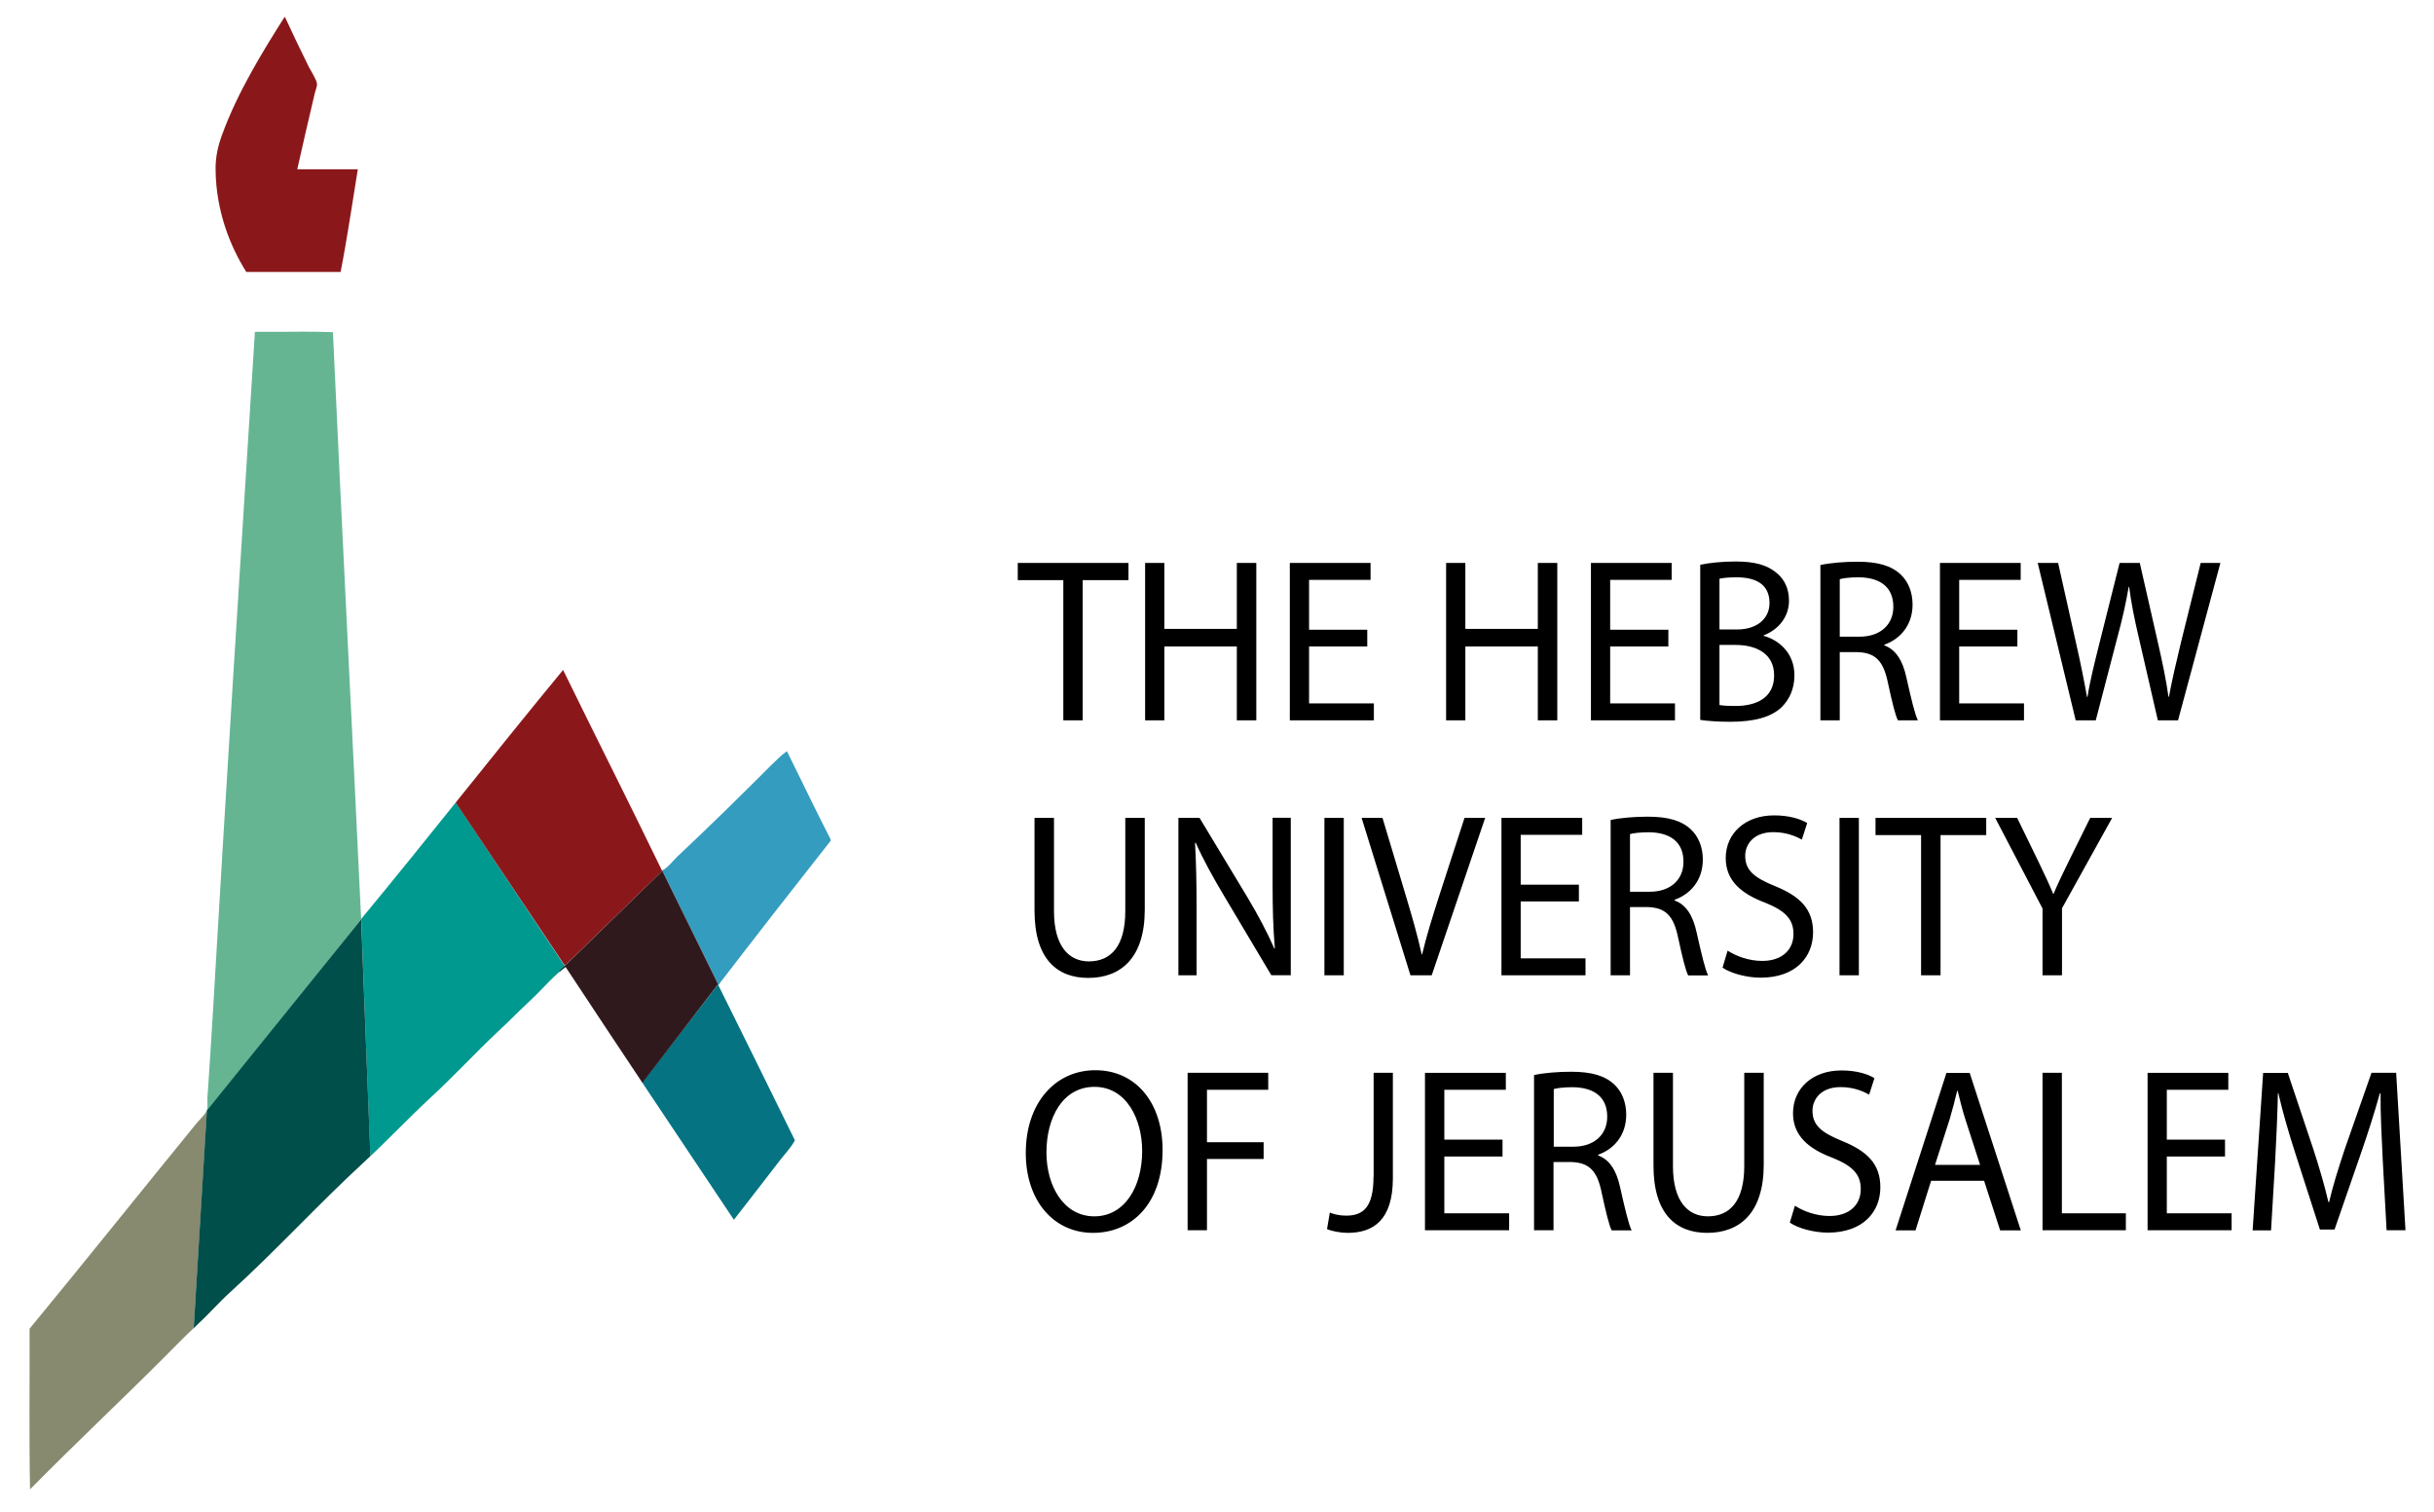 <?xml version="1.0" encoding="utf-8"?>
<svg version="1.1" id="Layer_1" x="0px" y="0px" viewBox="103.894 56.45 206.212 128.062" style="enable-background:new 0 0 425.22 266.09;" xmlns="http://www.w3.org/2000/svg">
  <style type="text/css">
	.st0{clip-path:url(#SVGID_2_);}
	.st1{clip-path:url(#SVGID_4_);fill:#8A181B;}
	.st2{clip-path:url(#SVGID_6_);fill:#067382;}
	.st3{clip-path:url(#SVGID_6_);fill:#878A6E;}
	.st4{clip-path:url(#SVGID_6_);fill:#00998F;}
	.st5{clip-path:url(#SVGID_6_);fill:#8A181B;}
	.st6{clip-path:url(#SVGID_6_);fill:#349CBF;}
	.st7{clip-path:url(#SVGID_6_);fill:#30191C;}
	.st8{clip-path:url(#SVGID_6_);fill:#65B593;}
	.st9{clip-path:url(#SVGID_6_);fill:#004F4A;}
</style>
  <g>
    <defs>
      <rect id="SVGID_1_" x="106.38" y="57.89" width="201.3" height="124.75"/>
    </defs>
    <clipPath id="SVGID_2_">
      <rect x="106.38" y="57.89" width="201.3" height="124.75" transform="matrix(1, 0, 0, 1, 0, 0)" style="overflow: visible;"/>
    </clipPath>
    <path class="st0" d="M306.09,160.68h1.6l-0.79-13.34h-2.09l-2.26,6.45c-0.56,1.69-1.02,3.15-1.33,4.5h-0.06 c-0.32-1.39-0.75-2.85-1.28-4.49l-2.16-6.45h-2.09l-0.89,13.34h1.56l0.34-5.72c0.11-2,0.21-4.24,0.24-5.9h0.04 c0.36,1.58,0.86,3.31,1.47,5.19l2.05,6.36h1.24l2.24-6.47c0.64-1.84,1.16-3.5,1.6-5.07h0.06c-0.02,1.67,0.1,3.9,0.19,5.76 L306.09,160.68z M292.4,153h-4.93v-4.22h5.21v-1.44h-6.84v13.34h7.12v-1.44h-5.49v-4.81h4.93V153z M276.95,160.68h7.05v-1.44h-5.42 v-11.9h-1.64V160.68z M267.83,155.14l1.24-3.86c0.24-0.81,0.45-1.63,0.64-2.42h0.04c0.19,0.77,0.38,1.57,0.66,2.44l1.24,3.84 H267.83z M271.99,156.49l1.36,4.2h1.75l-4.33-13.34h-1.97l-4.31,13.34h1.69l1.32-4.2H271.99z M255.53,160.03 c0.67,0.47,2.01,0.85,3.23,0.85c2.99,0,4.44-1.78,4.44-3.84c0-1.96-1.09-3.05-3.23-3.92c-1.75-0.71-2.52-1.33-2.52-2.57 c0-0.91,0.66-2,2.39-2c1.15,0,1.99,0.4,2.41,0.64l0.45-1.4c-0.56-0.34-1.5-0.65-2.8-0.65c-2.47,0-4.1,1.54-4.1,3.62 c0,1.88,1.28,3.01,3.35,3.78c1.71,0.69,2.39,1.41,2.39,2.65c0,1.35-0.98,2.28-2.65,2.28c-1.13,0-2.2-0.4-2.93-0.87L255.53,160.03z M243.98,147.34v7.86c0,4.14,1.95,5.7,4.55,5.7c2.75,0,4.79-1.68,4.79-5.78v-7.78h-1.65v7.9c0,2.95-1.2,4.26-3.08,4.26 c-1.7,0-2.96-1.27-2.96-4.26v-7.9H243.98z M235.52,148.72c0.26-0.08,0.83-0.16,1.62-0.16c1.73,0.02,2.92,0.77,2.92,2.5 c0,1.52-1.11,2.54-2.86,2.54h-1.67V148.72z M233.88,160.68h1.63v-5.78h1.54c1.49,0.06,2.17,0.75,2.54,2.6 c0.36,1.66,0.64,2.81,0.85,3.19h1.69c-0.26-0.51-0.56-1.8-0.98-3.66c-0.3-1.39-0.88-2.33-1.86-2.69v-0.06 c1.34-0.47,2.38-1.64,2.38-3.4c0-1.03-0.36-1.94-1-2.54c-0.79-0.75-1.92-1.09-3.67-1.09c-1.13,0-2.32,0.1-3.14,0.28V160.68z M231.19,153h-4.93v-4.22h5.21v-1.44h-6.85v13.34h7.13v-1.44h-5.49v-4.81h4.93V153z M220.26,156.13c0,2.61-0.87,3.31-2.33,3.31 c-0.55,0-1.04-0.12-1.37-0.26l-0.24,1.4c0.41,0.18,1.15,0.32,1.75,0.32c2.18,0,3.83-1.09,3.83-4.63v-8.93h-1.63V156.13z M204.52,160.68h1.63v-6.04h4.8v-1.42h-4.8v-4.44h5.19v-1.44h-6.83V160.68z M196.62,148.53c2.73,0,4.04,2.77,4.04,5.43 c0,3.03-1.47,5.54-4.06,5.54c-2.58,0-4.05-2.56-4.05-5.41C192.55,151.16,193.91,148.53,196.62,148.53 M196.69,147.12 c-3.39,0-5.89,2.77-5.89,7.01c0,4.04,2.35,6.77,5.7,6.77c3.24,0,5.89-2.43,5.89-7.03C202.39,149.91,200.15,147.12,196.69,147.12"/>
    <path class="st0" d="M278.59,139.08v-5.68l4.25-7.66h-1.86l-1.82,3.68c-0.49,1.01-0.92,1.88-1.28,2.75h-0.04 c-0.39-0.93-0.77-1.74-1.26-2.75l-1.79-3.68h-1.86l4.01,7.68v5.66H278.59z M266.65,139.08h1.65V127.2h3.87v-1.46h-9.38v1.46h3.86 V139.08z M259.74,139.08h1.64v-13.34h-1.64V139.08z M249.83,138.43c0.68,0.47,2.01,0.85,3.23,0.85c2.99,0,4.44-1.78,4.44-3.84 c0-1.96-1.09-3.05-3.23-3.92c-1.75-0.71-2.52-1.33-2.52-2.57c0-0.91,0.66-2,2.39-2c1.15,0,1.99,0.4,2.41,0.63l0.45-1.4 c-0.56-0.34-1.5-0.65-2.8-0.65c-2.47,0-4.1,1.54-4.1,3.62c0,1.88,1.28,3.01,3.35,3.78c1.71,0.69,2.39,1.41,2.39,2.65 c0,1.35-0.98,2.28-2.65,2.28c-1.13,0-2.2-0.4-2.93-0.87L249.83,138.43z M241.98,127.12c0.26-0.08,0.83-0.16,1.62-0.16 c1.73,0.02,2.92,0.77,2.92,2.5c0,1.53-1.11,2.54-2.86,2.54h-1.67V127.12z M240.35,139.08h1.64v-5.78h1.54 c1.49,0.06,2.16,0.75,2.54,2.6c0.36,1.66,0.64,2.81,0.85,3.19h1.69c-0.26-0.52-0.56-1.8-0.98-3.66c-0.3-1.39-0.88-2.34-1.86-2.69 v-0.06c1.34-0.48,2.39-1.64,2.39-3.41c0-1.03-0.36-1.94-1-2.54c-0.79-0.75-1.92-1.09-3.67-1.09c-1.13,0-2.31,0.1-3.14,0.28V139.08z M237.66,131.4h-4.93v-4.22h5.21v-1.44h-6.84v13.34h7.12v-1.44h-5.49v-4.82h4.93V131.4z M225.19,139.08l4.53-13.34h-1.75 l-2.14,6.59c-0.56,1.75-1.09,3.43-1.45,4.97h-0.04c-0.34-1.56-0.81-3.19-1.35-4.99l-1.97-6.57h-1.77l4.14,13.34H225.19z M216.1,139.08h1.64v-13.34h-1.64V139.08z M205.27,139.08v-5.7c0-2.22-0.04-3.82-0.13-5.51l0.06-0.02 c0.64,1.45,1.49,2.97,2.37,4.45l4.03,6.77h1.65v-13.34h-1.54v5.58c0,2.08,0.04,3.71,0.19,5.49l-0.04,0.02 c-0.6-1.37-1.34-2.77-2.27-4.33l-4.07-6.75h-1.79v13.34H205.27z M191.54,125.74v7.86c0,4.14,1.95,5.7,4.55,5.7 c2.75,0,4.79-1.68,4.79-5.78v-7.78h-1.65v7.9c0,2.95-1.2,4.26-3.08,4.26c-1.69,0-2.96-1.27-2.96-4.26v-7.9H191.54z"/>
    <path class="st0" d="M281.45,117.48l1.81-6.95c0.47-1.72,0.75-3.03,0.98-4.36h0.04c0.17,1.35,0.43,2.66,0.83,4.36l1.6,6.95h1.71 l3.59-13.34h-1.67l-1.67,6.73c-0.4,1.67-0.75,3.15-1.02,4.61h-0.04c-0.19-1.4-0.53-2.99-0.89-4.57l-1.54-6.77h-1.71l-1.69,6.73 c-0.43,1.72-0.83,3.31-1.03,4.63h-0.04c-0.23-1.29-0.56-2.95-0.94-4.61l-1.51-6.75h-1.73l3.22,13.34H281.45z M274.81,109.8h-4.93 v-4.22h5.21v-1.44h-6.84v13.34h7.12v-1.44h-5.49v-4.82h4.93V109.8z M259.76,105.52c0.26-0.08,0.83-0.16,1.62-0.16 c1.73,0.02,2.92,0.77,2.92,2.5c0,1.52-1.11,2.53-2.86,2.53h-1.68V105.52z M258.13,117.48h1.63v-5.78h1.54 c1.49,0.06,2.16,0.75,2.54,2.59c0.36,1.67,0.64,2.81,0.85,3.19h1.69c-0.26-0.52-0.56-1.8-0.98-3.66c-0.3-1.39-0.89-2.34-1.86-2.69 v-0.06c1.33-0.47,2.39-1.64,2.39-3.4c0-1.03-0.36-1.94-1-2.54c-0.79-0.75-1.92-1.09-3.67-1.09c-1.13,0-2.31,0.1-3.14,0.28V117.48z M249.57,111.09h1.36c1.79,0,3.27,0.75,3.27,2.58c0,1.94-1.56,2.59-3.26,2.59c-0.59,0-1.05-0.02-1.37-0.08V111.09z M249.57,105.48 c0.26-0.06,0.7-0.12,1.45-0.12c1.66,0,2.79,0.61,2.79,2.18c0,1.29-1.02,2.24-2.75,2.24h-1.49V105.48z M247.93,117.44 c0.55,0.08,1.41,0.16,2.54,0.16c2.07,0,3.5-0.4,4.38-1.25c0.64-0.65,1.07-1.53,1.07-2.68c0-1.98-1.41-3.03-2.61-3.35v-0.04 c1.34-0.52,2.15-1.64,2.15-2.93c0-1.05-0.4-1.84-1.05-2.36c-0.79-0.67-1.85-0.97-3.48-0.97c-1.15,0-2.28,0.12-2.99,0.28V117.44z M245.24,109.8h-4.93v-4.22h5.21v-1.44h-6.84v13.34h7.12v-1.44h-5.49v-4.82h4.93V109.8z M226.41,104.14v13.34h1.63v-6.26h6.14v6.26 h1.65v-13.34h-1.65v5.59h-6.14v-5.59H226.41z M219.73,109.8h-4.93v-4.22h5.21v-1.44h-6.84v13.34h7.12v-1.44h-5.49v-4.82h4.93V109.8 z M200.91,104.14v13.34h1.63v-6.26h6.14v6.26h1.65v-13.34h-1.65v5.59h-6.14v-5.59H200.91z M193.97,117.48h1.65V105.6h3.88v-1.46 h-9.38v1.46h3.86V117.48z"/>
  </g>
  <g>
    <defs>
      <path id="SVGID_3_" d="M128,57.89c-1.87,2.96-3.93,6.3-5.24,9.84c-0.38,1.01-0.62,1.96-0.6,3.14c0.04,3.43,1.21,6.41,2.6,8.62 h7.99c0.56-2.83,0.98-5.79,1.46-8.7h-5.13c0.47-2.08,0.95-4.21,1.46-6.34c0.07-0.32,0.23-0.68,0.21-0.89 c-0.02-0.34-0.52-1.11-0.68-1.42c-0.72-1.45-1.37-2.81-2.03-4.24H128z"/>
    </defs>
    <clipPath id="SVGID_4_">
      <path d="M128,57.89c-1.87,2.96-3.93,6.3-5.24,9.84c-0.38,1.01-0.62,1.96-0.6,3.14c0.04,3.43,1.21,6.41,2.6,8.62 h7.99c0.56-2.83,0.98-5.79,1.46-8.7h-5.13c0.47-2.08,0.95-4.21,1.46-6.34c0.07-0.32,0.23-0.68,0.21-0.89 c-0.02-0.34-0.52-1.11-0.68-1.42c-0.72-1.45-1.37-2.81-2.03-4.24H128z" transform="matrix(1, 0, 0, 1, 0, 0)" style="overflow: visible;"/>
    </clipPath>
    <rect x="119.42" y="56.23" class="st1" width="17.09" height="25.26"/>
  </g>
  <g>
    <defs>
      <path id="SVGID_5_" d="M127.97,84.56c-0.83,0-1.66,0.01-2.48,0c-1.2,18.96-2.44,38.45-3.56,57.7c-0.13,2.3-0.31,4.84-0.46,7.2 c-0.02,0.36,0.03,0.75-0.03,1.03c-0.08,0.31-0.65,0.83-0.93,1.17c-4.72,5.79-9.39,11.63-14.11,17.36 c0.02,4.53-0.05,9.15,0.04,13.61c3.7-3.76,7.55-7.37,11.3-11.12c0.93-0.93,1.84-1.88,2.82-2.78c0.97-0.89,1.84-1.9,2.81-2.78 c3.93-3.57,7.49-7.48,11.37-11.05c1.95-1.79,3.76-3.73,5.7-5.52s3.74-3.75,5.67-5.56c0.97-0.9,1.88-1.84,2.85-2.74 c0.95-0.89,1.79-1.93,2.85-2.71c4.73,7.17,9.49,14.29,14.26,21.42c1.31-1.66,2.63-3.4,3.92-5.06c0.43-0.55,0.93-1.07,1.25-1.67 c-2.16-4.39-4.31-8.78-6.49-13.15c3.15-4.1,6.32-8.17,9.52-12.23v-0.11c-1.27-2.46-2.47-5-3.71-7.48 c-0.48,0.35-0.93,0.79-1.35,1.21c-2.57,2.57-5.23,5.19-7.91,7.7c-0.43,0.4-0.78,0.94-1.32,1.21c-2.76-5.7-5.6-11.32-8.38-17 c-5.75,6.96-11.4,14.21-17.11,21.1c-0.78-16.59-1.63-33.11-2.39-49.72c-0.84-0.03-1.7-0.04-2.58-0.04 C129,84.55,128.48,84.55,127.97,84.56"/>
    </defs>
    <clipPath id="SVGID_6_">
      <path d="M127.97,84.56c-0.83,0-1.66,0.01-2.48,0c-1.2,18.96-2.44,38.45-3.56,57.7c-0.13,2.3-0.31,4.84-0.46,7.2 c-0.02,0.36,0.03,0.75-0.03,1.03c-0.08,0.31-0.65,0.83-0.93,1.17c-4.72,5.79-9.39,11.63-14.11,17.36 c0.02,4.53-0.05,9.15,0.04,13.61c3.7-3.76,7.55-7.37,11.3-11.12c0.93-0.93,1.84-1.88,2.82-2.78c0.97-0.89,1.84-1.9,2.81-2.78 c3.93-3.57,7.49-7.48,11.37-11.05c1.95-1.79,3.76-3.73,5.7-5.52s3.74-3.75,5.67-5.56c0.97-0.9,1.88-1.84,2.85-2.74 c0.95-0.89,1.79-1.93,2.85-2.71c4.73,7.17,9.49,14.29,14.26,21.42c1.31-1.66,2.63-3.4,3.92-5.06c0.43-0.55,0.93-1.07,1.25-1.67 c-2.16-4.39-4.31-8.78-6.49-13.15c3.15-4.1,6.32-8.17,9.52-12.23v-0.11c-1.27-2.46-2.47-5-3.71-7.48 c-0.48,0.35-0.93,0.79-1.35,1.21c-2.57,2.57-5.23,5.19-7.91,7.7c-0.43,0.4-0.78,0.94-1.32,1.21c-2.76-5.7-5.6-11.32-8.38-17 c-5.75,6.96-11.4,14.21-17.11,21.1c-0.78-16.59-1.63-33.11-2.39-49.72c-0.84-0.03-1.7-0.04-2.58-0.04 C129,84.55,128.48,84.55,127.97,84.56" transform="matrix(1, 0, 0, 1, 0, 0)" style="overflow: visible;"/>
    </clipPath>
    <polygon class="st2" points="157.72,148.92 166.14,160.86 171.79,153.08 164.84,139.7 &#9;"/>
    <polygon class="st3" points="105.57,168.71 106.03,183.98 120.22,170.39 121.52,149.13 &#9;"/>
    <polygon class="st4" points="134.47,133.62 135.31,155.57 152.12,138.86 142.27,124.07 &#9;"/>
    <polygon class="st5" points="151.66,112.57 142.25,124.07 151.75,138.26 160.27,129.98 &#9;"/>
    <polygon class="st6" points="174.57,127.79 170.56,119.66 159.87,129.94 164.8,139.97 &#9;"/>
    <polygon class="st7" points="157.76,148.92 164.73,139.83 160.01,130.23 151.28,138.73 &#9;"/>
    <polygon class="st8" points="133.94,83.17 123.83,82.96 120.89,151.28 134.93,133.79 &#9;"/>
    <polygon class="st9" points="121.42,150.54 120.22,170.35 135.32,155.57 134.49,134.34 &#9;"/>
  </g>
</svg>